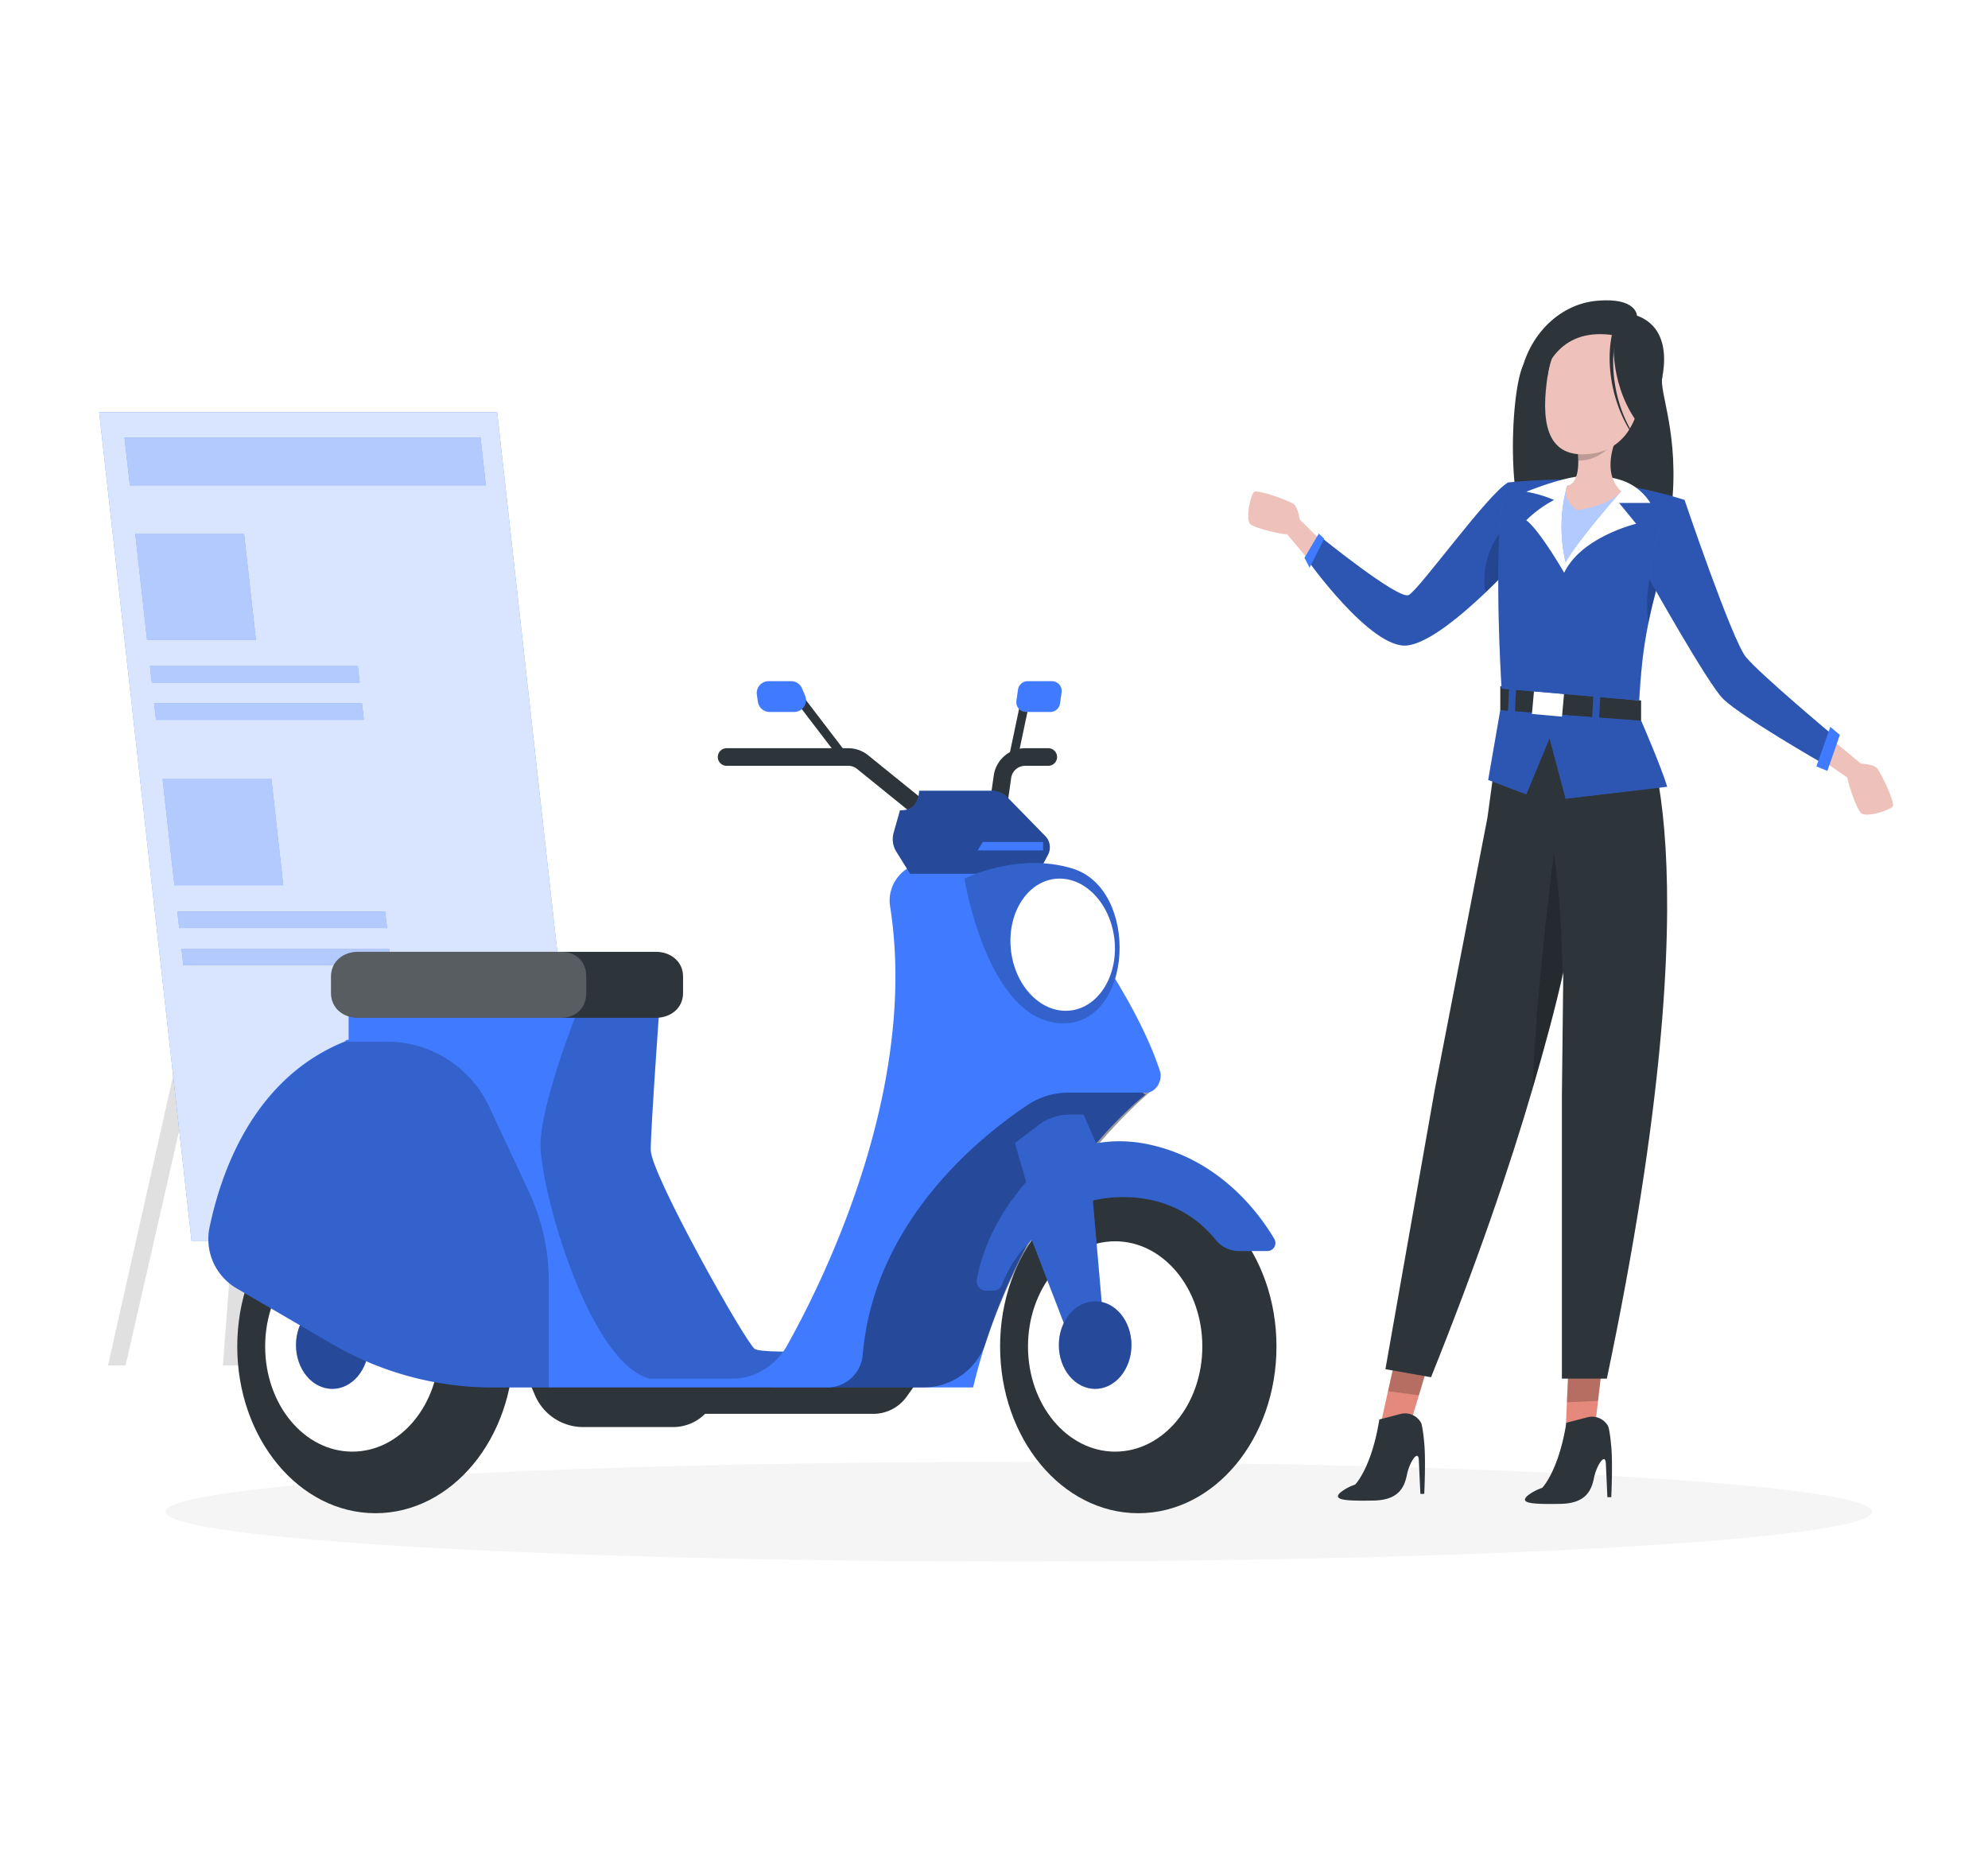 <svg xmlns="http://www.w3.org/2000/svg" xmlns:xlink="http://www.w3.org/1999/xlink" width="778" height="728" viewBox="0 0 778 728">
  <rect x="0" y="0" width="778" height="728" fill="#808080" stroke="none"/>
  <defs>
    <clipPath id="clip-path">
      <rect id="Rectangle_35695" data-name="Rectangle 35695" width="702.044" height="493.575" fill="none"/>
    </clipPath>
    <clipPath id="clip-path-3">
      <rect id="Rectangle_35652" data-name="Rectangle 35652" width="191.909" height="324.458" fill="none"/>
    </clipPath>
    <clipPath id="clip-path-5">
      <rect id="Rectangle_35654" data-name="Rectangle 35654" width="141.413" height="18.688" fill="none"/>
    </clipPath>
    <clipPath id="clip-path-6">
      <rect id="Rectangle_35655" data-name="Rectangle 35655" width="82.059" height="6.473" fill="none"/>
    </clipPath>
    <clipPath id="clip-path-8">
      <rect id="Rectangle_35657" data-name="Rectangle 35657" width="47.223" height="41.566" fill="none"/>
    </clipPath>
    <clipPath id="clip-path-14">
      <rect id="Rectangle_35663" data-name="Rectangle 35663" width="16.193" height="18.191" fill="none"/>
    </clipPath>
    <clipPath id="clip-path-16">
      <rect id="Rectangle_35665" data-name="Rectangle 35665" width="13.835" height="16.986" fill="none"/>
    </clipPath>
    <clipPath id="clip-path-17">
      <rect id="Rectangle_35666" data-name="Rectangle 35666" width="80.938" height="63.833" fill="none"/>
    </clipPath>
    <clipPath id="clip-path-18">
      <rect id="Rectangle_35667" data-name="Rectangle 35667" width="11.378" height="26.055" fill="none"/>
    </clipPath>
    <clipPath id="clip-path-19">
      <rect id="Rectangle_35668" data-name="Rectangle 35668" width="70.041" height="34.695" fill="none"/>
    </clipPath>
    <clipPath id="clip-path-20">
      <rect id="Rectangle_35672" data-name="Rectangle 35672" width="3.363" height="13.732" fill="none"/>
    </clipPath>
    <clipPath id="clip-path-22">
      <rect id="Rectangle_35676" data-name="Rectangle 35676" width="11.595" height="91.811" fill="none"/>
    </clipPath>
    <clipPath id="clip-path-23">
      <rect id="Rectangle_35677" data-name="Rectangle 35677" width="72.886" height="86.433" fill="none"/>
    </clipPath>
    <clipPath id="clip-path-24">
      <rect id="Rectangle_35678" data-name="Rectangle 35678" width="23.331" height="29.98" fill="none"/>
    </clipPath>
    <clipPath id="clip-path-25">
      <rect id="Rectangle_35679" data-name="Rectangle 35679" width="15.967" height="9.702" fill="none"/>
    </clipPath>
    <clipPath id="clip-path-26">
      <rect id="Rectangle_35680" data-name="Rectangle 35680" width="4.333" height="18.919" fill="none"/>
    </clipPath>
    <clipPath id="clip-path-27">
      <rect id="Rectangle_35681" data-name="Rectangle 35681" width="71.466" height="103.132" fill="none"/>
    </clipPath>
    <clipPath id="clip-path-29">
      <rect id="Rectangle_35683" data-name="Rectangle 35683" width="191.33" height="159.528" fill="none"/>
    </clipPath>
    <clipPath id="clip-path-30">
      <rect id="Rectangle_35684" data-name="Rectangle 35684" width="28.416" height="34.287" fill="none"/>
    </clipPath>
    <clipPath id="clip-path-31">
      <rect id="Rectangle_35685" data-name="Rectangle 35685" width="150.741" height="136.724" fill="none"/>
    </clipPath>
    <clipPath id="clip-path-32">
      <rect id="Rectangle_35686" data-name="Rectangle 35686" width="61.466" height="32.489" fill="none"/>
    </clipPath>
    <clipPath id="clip-path-33">
      <rect id="Rectangle_35687" data-name="Rectangle 35687" width="116.869" height="89.836" fill="none"/>
    </clipPath>
    <clipPath id="clip-path-35">
      <rect id="Rectangle_35689" data-name="Rectangle 35689" width="60.724" height="62.739" fill="none"/>
    </clipPath>
    <clipPath id="clip-path-36">
      <rect id="Rectangle_35690" data-name="Rectangle 35690" width="99.881" height="25.831" fill="none"/>
    </clipPath>
    <clipPath id="clip-path-37">
      <rect id="Rectangle_35691" data-name="Rectangle 35691" width="133.249" height="135.412" fill="none"/>
    </clipPath>
    <clipPath id="clip-Web_Blog_Motosiklet_Kasko_Motosiklet_Kasko_Fiyatları">
      <rect width="778" height="728"/>
    </clipPath>
  </defs>
  <g id="Web_Blog_Motosiklet_Kasko_Motosiklet_Kasko_Fiyatları" data-name="Web|| Blog || Motosiklet Kasko, Motosiklet Kasko Fiyatları" clip-path="url(#clip-Web_Blog_Motosiklet_Kasko_Motosiklet_Kasko_Fiyatları)">
    <rect width="778" height="728" fill="#fff"/>
    <g id="Group_76475" data-name="Group 76475" transform="translate(38.814 117.52)">
      <g id="Group_76474" data-name="Group 76474" clip-path="url(#clip-path)">
        <path id="Path_101461" data-name="Path 101461" d="M122.818,359.753,86.3,79.054H65.126L2,359.753H8.888L65.8,110.506,46.979,359.753h7.873L77.066,109.479l36.87,250.274Z" transform="translate(1.444 57.083)" fill="#e0e0e0"/>
        <path id="Path_101462" data-name="Path 101462" d="M0,25.43,36.164,349.888H191.911L155.745,25.43Z" transform="translate(0 18.362)" fill="#407bff"/>
        <g id="Group_76376" data-name="Group 76376">
          <g id="Group_76375" data-name="Group 76375" clip-path="url(#clip-path)">
            <g id="Group_76374" data-name="Group 76374" transform="translate(0 43.791)" opacity="0.8" style="isolation: isolate">
              <g id="Group_76373" data-name="Group 76373">
                <g id="Group_76372" data-name="Group 76372" clip-path="url(#clip-path-3)">
                  <path id="Path_101463" data-name="Path 101463" d="M191.909,349.887H36.164L0,25.429H155.746Z" transform="translate(0 -25.429)" fill="#fff"/>
                </g>
              </g>
            </g>
          </g>
        </g>
        <path id="Path_101464" data-name="Path 101464" d="M147.173,49.888H7.842L5.76,31.2H145.089Z" transform="translate(4.159 22.529)" fill="#407bff"/>
        <path id="Path_101465" data-name="Path 101465" d="M93.606,89.595H12.268l-.722-6.473H92.884Z" transform="translate(8.338 60.021)" fill="#407bff"/>
        <path id="Path_101466" data-name="Path 101466" d="M94.548,98.054H13.211l-.722-6.473H93.827Z" transform="translate(9.018 66.129)" fill="#407bff"/>
        <path id="Path_101467" data-name="Path 101467" d="M55.415,94.583H12.824L8.191,53.018H50.782Z" transform="translate(5.915 38.283)" fill="#407bff"/>
        <path id="Path_101468" data-name="Path 101468" d="M99.822,145.37H18.485l-.722-6.473H99.1Z" transform="translate(12.827 100.295)" fill="#407bff"/>
        <path id="Path_101469" data-name="Path 101469" d="M100.765,153.83H19.428l-.722-6.473h81.337Z" transform="translate(13.507 106.404)" fill="#407bff"/>
        <path id="Path_101470" data-name="Path 101470" d="M61.631,150.359H19.041l-4.632-41.566H57Z" transform="translate(10.404 78.558)" fill="#407bff"/>
        <g id="Group_76399" data-name="Group 76399">
          <g id="Group_76398" data-name="Group 76398" clip-path="url(#clip-path)">
            <g id="Group_76379" data-name="Group 76379" transform="translate(9.919 53.729)" opacity="0.6" style="isolation: isolate">
              <g id="Group_76378" data-name="Group 76378">
                <g id="Group_76377" data-name="Group 76377" clip-path="url(#clip-path-5)">
                  <path id="Path_101471" data-name="Path 101471" d="M147.173,49.888H7.842L5.76,31.2H145.089Z" transform="translate(-5.759 -31.2)" fill="#fff"/>
                </g>
              </g>
            </g>
            <g id="Group_76382" data-name="Group 76382" transform="translate(19.885 143.141)" opacity="0.6" style="isolation: isolate">
              <g id="Group_76381" data-name="Group 76381">
                <g id="Group_76380" data-name="Group 76380" clip-path="url(#clip-path-6)">
                  <path id="Path_101472" data-name="Path 101472" d="M93.606,89.595H12.268l-.722-6.473H92.884Z" transform="translate(-11.547 -83.121)" fill="#fff"/>
                </g>
              </g>
            </g>
            <g id="Group_76385" data-name="Group 76385" transform="translate(21.508 157.71)" opacity="0.6" style="isolation: isolate">
              <g id="Group_76384" data-name="Group 76384">
                <g id="Group_76383" data-name="Group 76383" clip-path="url(#clip-path-6)">
                  <path id="Path_101473" data-name="Path 101473" d="M94.548,98.054H13.211l-.722-6.473H93.827Z" transform="translate(-12.49 -91.581)" fill="#fff"/>
                </g>
              </g>
            </g>
            <g id="Group_76388" data-name="Group 76388" transform="translate(14.106 91.301)" opacity="0.6" style="isolation: isolate">
              <g id="Group_76387" data-name="Group 76387">
                <g id="Group_76386" data-name="Group 76386" clip-path="url(#clip-path-8)">
                  <path id="Path_101474" data-name="Path 101474" d="M55.415,94.583H12.824L8.191,53.018H50.782Z" transform="translate(-8.192 -53.018)" fill="#fff"/>
                </g>
              </g>
            </g>
            <g id="Group_76391" data-name="Group 76391" transform="translate(30.59 239.192)" opacity="0.6" style="isolation: isolate">
              <g id="Group_76390" data-name="Group 76390">
                <g id="Group_76389" data-name="Group 76389" clip-path="url(#clip-path-6)">
                  <path id="Path_101475" data-name="Path 101475" d="M99.822,145.37H18.485l-.722-6.473H99.1Z" transform="translate(-17.764 -138.897)" fill="#fff"/>
                </g>
              </g>
            </g>
            <g id="Group_76394" data-name="Group 76394" transform="translate(32.214 253.759)" opacity="0.6" style="isolation: isolate">
              <g id="Group_76393" data-name="Group 76393">
                <g id="Group_76392" data-name="Group 76392" clip-path="url(#clip-path-6)">
                  <path id="Path_101476" data-name="Path 101476" d="M100.765,153.83H19.428l-.722-6.473h81.337Z" transform="translate(-18.707 -147.356)" fill="#fff"/>
                </g>
              </g>
            </g>
            <g id="Group_76397" data-name="Group 76397" transform="translate(24.812 187.351)" opacity="0.6" style="isolation: isolate">
              <g id="Group_76396" data-name="Group 76396">
                <g id="Group_76395" data-name="Group 76395" clip-path="url(#clip-path-8)">
                  <path id="Path_101477" data-name="Path 101477" d="M61.631,150.359H19.041l-4.632-41.566H57Z" transform="translate(-14.408 -108.793)" fill="#fff"/>
                </g>
              </g>
            </g>
          </g>
        </g>
        <g id="Group_76401" data-name="Group 76401">
          <g id="Group_76400" data-name="Group 76400" clip-path="url(#clip-path)">
            <path id="Path_101478" data-name="Path 101478" d="M682.9,283.468c0,10.77-149.489,19.5-333.893,19.5s-333.893-8.729-333.893-19.5S164.6,263.969,349,263.969,682.9,272.7,682.9,283.468" transform="translate(10.911 190.608)" fill="#f5f5f5"/>
          </g>
        </g>
        <path id="Path_101479" data-name="Path 101479" d="M291.061,269.086,301.922,271l4.455-14.812,4.066-13.592-12.525-4.374-3.637,16.336Z" transform="translate(210.171 172.02)" fill="#e4897b"/>
        <g id="Group_76406" data-name="Group 76406">
          <g id="Group_76405" data-name="Group 76405" clip-path="url(#clip-path)">
            <g id="Group_76404" data-name="Group 76404" transform="translate(504.393 410.32)" opacity="0.2" style="isolation: isolate">
              <g id="Group_76403" data-name="Group 76403">
                <g id="Group_76402" data-name="Group 76402" clip-path="url(#clip-path-14)">
                  <path id="Path_101480" data-name="Path 101480" d="M292.9,254.867,305,256.46l4.092-13.742L296.58,238.27Z" transform="translate(-292.897 -238.269)"/>
                </g>
              </g>
            </g>
          </g>
        </g>
        <path id="Path_101481" data-name="Path 101481" d="M333.171,272.425H344.2l1.812-15.535,1.639-14.181-13.095-2.173-.74,16.875Z" transform="translate(240.578 173.687)" fill="#e4897b"/>
        <g id="Group_76444" data-name="Group 76444">
          <g id="Group_76443" data-name="Group 76443" clip-path="url(#clip-path)">
            <g id="Group_76409" data-name="Group 76409" transform="translate(574.394 414.254)" opacity="0.2" style="isolation: isolate">
              <g id="Group_76408" data-name="Group 76408">
                <g id="Group_76407" data-name="Group 76407" clip-path="url(#clip-path-16)">
                  <path id="Path_101482" data-name="Path 101482" d="M333.546,257.539l12.2-.536,1.639-14.243-13.095-2.206Z" transform="translate(-333.546 -240.554)"/>
                </g>
              </g>
            </g>
            <path id="Path_101483" data-name="Path 101483" d="M299.076,71.99l-17.815-17.6s-.617-4.715-2.339-6.029-13.947-5.747-15.44-4.762S259.909,54.46,262,56.266s13.2,4.119,14.343,3.926L295.615,83.07Z" transform="translate(188.548 31.379)" fill="#eec1bb"/>
            <path id="Path_101484" data-name="Path 101484" d="M353.268,41.4c-7.684,4.073-34.95,42.193-38.967,44.085S279.58,62.479,279.58,62.479L274.4,71.3s25.191,35.59,39.431,33.868,41.507-31.859,41.507-31.859Z" transform="translate(198.144 29.895)" fill="#407bff"/>
            <g id="Group_76412" data-name="Group 76412" transform="translate(472.549 71.296)" opacity="0.3" style="isolation: isolate">
              <g id="Group_76411" data-name="Group 76411">
                <g id="Group_76410" data-name="Group 76410" clip-path="url(#clip-path-17)">
                  <path id="Path_101485" data-name="Path 101485" d="M353.268,41.4c-7.684,4.073-34.95,42.193-38.967,44.085S279.58,62.479,279.58,62.479L274.4,71.3s25.191,35.59,39.431,33.868,41.507-31.859,41.507-31.859Z" transform="translate(-274.405 -41.401)"/>
                </g>
              </g>
            </g>
            <path id="Path_101486" data-name="Path 101486" d="M281.629,55.025l-2.127-2.01-5.6,9.471,2.01,3.875Z" transform="translate(197.783 38.282)" fill="#407bff"/>
            <g id="Group_76415" data-name="Group 76415" transform="translate(542.109 88.284)" opacity="0.2" style="isolation: isolate">
              <g id="Group_76414" data-name="Group 76414">
                <g id="Group_76413" data-name="Group 76413" clip-path="url(#clip-path-18)">
                  <path id="Path_101487" data-name="Path 101487" d="M315.224,77.321C321.6,71.242,326.176,66.2,326.176,66.2l-.482-7.577L323.3,51.266a30.226,30.226,0,0,0-8.077,26.055" transform="translate(-314.798 -51.266)"/>
                </g>
              </g>
            </g>
            <path id="Path_101488" data-name="Path 101488" d="M292.3,353.205l17.856,3.148c18.02-44.895,30.837-82.369,39.889-113.466,4.875-16.782,8.943-31.7,11.862-44.945l-.548,48.874V356.909h17.6c44.111-210.094,12.85-257.975,12.85-257.975l-52.77-8.786c-2.006,7.877-3.523,20.761-4.421,29.649L332.24,137.3,311.611,243.851Z" transform="translate(211.067 65.094)" fill="#2e353a"/>
            <path id="Path_101489" data-name="Path 101489" d="M375.5,97.245s7.909,18.173,10.2,25.878l-39.739,4.691-6.3-23.679-9.087,21.957-14.913-5.623,4.736-27.35Z" transform="translate(227.93 67.24)" fill="#407bff"/>
            <g id="Group_76418" data-name="Group 76418" transform="translate(543.585 160.359)" opacity="0.3" style="isolation: isolate">
              <g id="Group_76417" data-name="Group 76417">
                <g id="Group_76416" data-name="Group 76416" clip-path="url(#clip-path-19)">
                  <path id="Path_101490" data-name="Path 101490" d="M375.5,97.245s7.909,18.173,10.2,25.878l-39.739,4.691-6.3-23.679-9.087,21.957-14.913-5.623,4.736-27.35Z" transform="translate(-315.655 -93.119)"/>
                </g>
              </g>
            </g>
            <path id="Path_101491" data-name="Path 101491" d="M373.512,93.274v7.879l-55.107-4.126V87.708Z" transform="translate(229.915 63.333)" fill="#2e353a"/>
            <rect id="Rectangle_35669" data-name="Rectangle 35669" width="8.96" height="11.814" transform="translate(560.706 161.885) rotate(-84.882)" fill="#fff"/>
            <rect id="Rectangle_35670" data-name="Rectangle 35670" width="13.614" height="2.673" transform="matrix(0.051, -0.999, 0.999, 0.051, 584.119, 166.889)" fill="#407bff"/>
            <g id="Group_76421" data-name="Group 76421" transform="translate(584.119 153.293)" opacity="0.3" style="isolation: isolate">
              <g id="Group_76420" data-name="Group 76420">
                <g id="Group_76419" data-name="Group 76419" clip-path="url(#clip-path-20)">
                  <rect id="Rectangle_35671" data-name="Rectangle 35671" width="13.614" height="2.673" transform="matrix(0.051, -0.999, 0.999, 0.051, 0, 13.596)"/>
                </g>
              </g>
            </g>
            <rect id="Rectangle_35673" data-name="Rectangle 35673" width="13.614" height="2.673" transform="matrix(0.051, -0.999, 0.999, 0.051, 551.242, 163.279)" fill="#407bff"/>
            <g id="Group_76424" data-name="Group 76424" transform="translate(551.241 149.684)" opacity="0.3" style="isolation: isolate">
              <g id="Group_76423" data-name="Group 76423">
                <g id="Group_76422" data-name="Group 76422" clip-path="url(#clip-path-20)">
                  <rect id="Rectangle_35674" data-name="Rectangle 35674" width="13.614" height="2.673" transform="matrix(0.051, -0.999, 0.999, 0.051, 0.001, 13.596)"/>
                </g>
              </g>
            </g>
            <g id="Group_76427" data-name="Group 76427" transform="translate(561.115 216.17)" opacity="0.2" style="isolation: isolate">
              <g id="Group_76426" data-name="Group 76426">
                <g id="Group_76425" data-name="Group 76425" clip-path="url(#clip-path-22)">
                  <path id="Path_101492" data-name="Path 101492" d="M325.835,217.338c4.875-16.78,8.676-31.7,11.595-44.943,0,0-.294-25.733-3.408-46.868,0,0-7.73,60.452-8.187,91.811" transform="translate(-325.835 -125.529)"/>
                </g>
              </g>
            </g>
            <path id="Path_101493" data-name="Path 101493" d="M379.783,20.744c-1.553,5.955,6.942,22.375,3.5,52.25s-36.207,28.051-50.931,18.092-12.177-64-7.112-74.661,54.545,4.319,54.545,4.319" transform="translate(231.985 9.096)" fill="#2e353a"/>
            <path id="Path_101494" data-name="Path 101494" d="M319.247,122.549l53.831,4.648c.849-13.372,1.7-23.581,5.724-39.529,1.288-5.154,2.9-10.909,4.973-17.564,1.109-3.554,2.332-7.371,3.7-11.481,1.026-3.114,2.135-6.425,3.358-9.914a159.693,159.693,0,0,0-22.341-5.4,171.516,171.516,0,0,0-24.168-2.545c-10.469-.081-22.5,1.094-22.5,1.094s-1.712.406-2.788,11.512c-.978,10.42-1.941,31.261.212,69.176" transform="translate(229.588 29.435)" fill="#407bff"/>
            <g id="Group_76430" data-name="Group 76430" transform="translate(547.538 70.199)" opacity="0.3" style="isolation: isolate">
              <g id="Group_76429" data-name="Group 76429">
                <g id="Group_76428" data-name="Group 76428" clip-path="url(#clip-path-23)">
                  <path id="Path_101495" data-name="Path 101495" d="M319.247,122.549l53.831,4.648c.849-13.372,1.7-23.581,5.724-39.529,1.288-5.154,2.9-10.909,4.973-17.564,1.109-3.554,2.332-7.371,3.7-11.481,1.026-3.114,2.135-6.425,3.358-9.914a159.693,159.693,0,0,0-22.341-5.4,171.516,171.516,0,0,0-24.168-2.545c-10.469-.081-22.5,1.094-22.5,1.094s-1.712.406-2.788,11.512c-.978,10.42-1.941,31.261.212,69.176" transform="translate(-317.951 -40.764)"/>
                </g>
              </g>
            </g>
            <path id="Path_101496" data-name="Path 101496" d="M349.4,39.879c6.454.386,16.79.322,23.482,10.655H360.634l6.673,8.147s-21.45,5.111-28.161,19.175c0,0-9.6-16.67-14.831-20.544a44.577,44.577,0,0,1,10.877-7.942,48.778,48.778,0,0,0-10.877-3.215s16.353-6.8,25.087-6.275" transform="translate(234.183 28.775)" fill="#fff"/>
            <path id="Path_101497" data-name="Path 101497" d="M355.649,44.32s-16.608,18.726-21.724,27.767c0,0-4.043-14.755.694-29.98Z" transform="translate(239.961 30.405)" fill="#407bff"/>
            <g id="Group_76433" data-name="Group 76433" transform="translate(572.28 72.512)" opacity="0.6" style="isolation: isolate">
              <g id="Group_76432" data-name="Group 76432">
                <g id="Group_76431" data-name="Group 76431" clip-path="url(#clip-path-24)">
                  <path id="Path_101498" data-name="Path 101498" d="M355.649,44.32s-16.608,18.726-21.724,27.767c0,0-4.043-14.755.694-29.98Z" transform="translate(-332.318 -42.107)" fill="#fff"/>
                </g>
              </g>
            </g>
            <path id="Path_101499" data-name="Path 101499" d="M337.723,59.856c13.265-1.7,17.252-7.365,17.252-7.365-8.418-7.941-1.424-21.7-1.424-21.7L337.584,33.77a46.7,46.7,0,0,1,.623,6.723c.122,9.692-4.262,9.787-4.262,9.787-2.8,5.249,3.778,9.577,3.778,9.577" transform="translate(240.635 22.232)" fill="#eec1bb"/>
            <g id="Group_76436" data-name="Group 76436" transform="translate(578.219 53.023)" opacity="0.2" style="isolation: isolate">
              <g id="Group_76435" data-name="Group 76435">
                <g id="Group_76434" data-name="Group 76434" clip-path="url(#clip-path-25)">
                  <path id="Path_101500" data-name="Path 101500" d="M335.767,33.771a46.679,46.679,0,0,1,.623,6.723c10.785,0,15.344-9.7,15.344-9.7Z" transform="translate(-335.767 -30.79)"/>
                </g>
              </g>
            </g>
            <path id="Path_101501" data-name="Path 101501" d="M349.775,6.618c-13.88-.761-18.755,6.427-20.555,20.674C326.969,45.1,330.238,58.014,347.8,55.146c23.854-3.894,25.024-47.266,1.974-48.528" transform="translate(237.271 4.739)" fill="#eec1bb"/>
            <path id="Path_101502" data-name="Path 101502" d="M363.293,33.077s-5.865-11.76-4.4-20.51c0,0-26.89-12.743-29.777,15.1,0,0-1.329-24.938,22.561-24.183,23.853.754,21.877,35.656,8.984,45.382,0,0,6.255-8.438,2.631-15.79" transform="translate(237.64 2.504)" fill="#2e353a"/>
            <path id="Path_101503" data-name="Path 101503" d="M347.6,24.508c.215-2.23,2.729-5.886,6.859-5.2,4.276.7,5.843,9.647-4.973,11.183-1.552.222-2.335-1.326-1.886-5.979" transform="translate(250.905 13.879)" fill="#eec1bb"/>
            <path id="Path_101504" data-name="Path 101504" d="M359.93,13.685s-2.2,17.124,8.094,32.67c7.81,11.789-1.161,22.125-1.161,22.125s18.526-6.392,10.446-32.687c0,0,8.712-23.5-8.419-29.821,0,0-.1-7.162-15.594-5.8S325.318,14.815,322.95,31.747s6.458,35.809,6.458,35.809-9.384-59.994,30.522-53.87" transform="translate(232.906 0)" fill="#2e353a"/>
            <path id="Path_101505" data-name="Path 101505" d="M345.8,8.316c-3.628,15.211,1.409,35.833,13.412,46.34C346.658,44.382,340.877,23.469,344.157,7.8l1.641.52" transform="translate(247.857 5.629)" fill="#2e353a"/>
            <g id="Group_76439" data-name="Group 76439" transform="translate(605.828 107.458)" opacity="0.2" style="isolation: isolate">
              <g id="Group_76438" data-name="Group 76438">
                <g id="Group_76437" data-name="Group 76437" clip-path="url(#clip-path-26)">
                  <path id="Path_101506" data-name="Path 101506" d="M352.24,81.319c.586-2.893,1.274-5.976,2.118-9.282.534-2.1,1.119-4.305,1.774-6.647-1.67-5.872-3.4-1.283-3.4-1.283a53.048,53.048,0,0,0-.5,17.212" transform="translate(-351.799 -62.4)"/>
                </g>
              </g>
            </g>
            <path id="Path_101507" data-name="Path 101507" d="M393.646,96.01l19.282,15.983s4.753.145,6.23,1.729,7.1,13.308,6.268,14.891-10.455,4.634-12.459,2.731-5.407-12.73-5.328-13.882l-24.676-16.909Z" transform="translate(276.532 69.327)" fill="#eec1bb"/>
            <path id="Path_101508" data-name="Path 101508" d="M365.959,45.378S384.55,100.292,390,106.894s33.868,30.422,33.868,30.422l-3.732,11.194s-31.571-18.082-39.035-25.256c-5.752-5.531-28.7-46.5-28.7-46.5s.7-26.308,13.553-31.38" transform="translate(254.467 32.767)" fill="#407bff"/>
            <g id="Group_76442" data-name="Group 76442" transform="translate(606.871 78.145)" opacity="0.3" style="isolation: isolate">
              <g id="Group_76441" data-name="Group 76441">
                <g id="Group_76440" data-name="Group 76440" clip-path="url(#clip-path-27)">
                  <path id="Path_101509" data-name="Path 101509" d="M365.959,45.378S384.55,100.292,390,106.894s33.868,30.422,33.868,30.422l-3.732,11.194s-31.571-18.082-39.035-25.256c-5.752-5.531-28.7-46.5-28.7-46.5s.7-26.308,13.553-31.38" transform="translate(-352.404 -45.378)"/>
                </g>
              </g>
            </g>
            <path id="Path_101510" data-name="Path 101510" d="M399.423,100.09l-3.732-3.157-5.452,15.5,4.305,1.722Z" transform="translate(281.785 69.994)" fill="#407bff"/>
            <path id="Path_101511" data-name="Path 101511" d="M324.837,284.772a18.476,18.476,0,0,1,5.89-3.2s6.406-6.354,9.489-25.487L348.6,253.9a7.15,7.15,0,0,1,7.629,2.979,4.028,4.028,0,0,1,.534,1.1,48.516,48.516,0,0,1,.9,6.217c.844,6.475.121,21.009.121,21.009h-1.515l-.6-13.191c-.224-4.477-3.651.775-4.632,5.6s-3.065,9.954-12.881,10.195c-11.452.224-16.2-.224-13.312-3.031" transform="translate(233.962 183.189)" fill="#2e353a"/>
            <path id="Path_101512" data-name="Path 101512" d="M282.337,284.022a18.475,18.475,0,0,1,5.89-3.2s6.406-6.354,9.489-25.487l8.387-2.187a7.15,7.15,0,0,1,7.629,2.979,4.03,4.03,0,0,1,.534,1.1,48.516,48.516,0,0,1,.9,6.217c.844,6.475.121,21.009.121,21.009h-1.516l-.6-13.191c-.224-4.477-3.651.775-4.632,5.6s-3.065,9.954-12.881,10.195c-11.452.224-16.2-.224-13.312-3.031" transform="translate(203.274 182.647)" fill="#2e353a"/>
          </g>
        </g>
        <g id="Group_76473" data-name="Group 76473">
          <g id="Group_76472" data-name="Group 76472" clip-path="url(#clip-path)">
            <path id="Path_101513" data-name="Path 101513" d="M94.191,237.666l8.407,19.348a20.475,20.475,0,0,0,18.781,12.316h35.242a17.638,17.638,0,0,0,12.473-5.166h65.834a16.038,16.038,0,0,0,13.016-6.668l8.705-12.094Z" transform="translate(68.014 171.615)" fill="#2e353a"/>
            <path id="Path_101514" data-name="Path 101514" d="M166.7,221.767c0,9.268,36.994,75.193,40.7,77.814s51.985-.313,51.985-.313l-3.6,13.679H123.118L68.051,205.984l36.427-52.567,66.39,1.836S166.7,212.5,166.7,221.767" transform="translate(49.139 110.78)" fill="#407bff"/>
            <g id="Group_76447" data-name="Group 76447" transform="translate(117.191 264.197)" opacity="0.2" style="isolation: isolate">
              <g id="Group_76446" data-name="Group 76446">
                <g id="Group_76445" data-name="Group 76445" clip-path="url(#clip-path-29)">
                  <path id="Path_101515" data-name="Path 101515" d="M166.7,221.767c0,9.268,36.994,75.193,40.7,77.814s51.985-.313,51.985-.313l-3.6,13.679H123.118L68.051,205.984l36.427-52.567,66.39,1.836S166.7,212.5,166.7,221.767" transform="translate(-68.053 -153.417)"/>
                </g>
              </g>
            </g>
            <path id="Path_101516" data-name="Path 101516" d="M85.462,199.846c-29.87,0-54.084,29.215-54.084,65.255s24.214,65.257,54.084,65.257,54.084-29.217,54.084-65.257-24.214-65.255-54.084-65.255" transform="translate(22.658 144.306)" fill="#2e353a"/>
            <path id="Path_101517" data-name="Path 101517" d="M71.831,213.839c-18.84,0-34.113,18.428-34.113,41.158s15.273,41.16,34.113,41.16,34.111-18.428,34.111-41.16S90.67,213.839,71.831,213.839" transform="translate(27.236 154.41)" fill="#fff"/>
            <path id="Path_101518" data-name="Path 101518" d="M58.936,227.468c-7.848,0-14.209,7.675-14.209,17.143s6.361,17.143,14.209,17.143,14.209-7.675,14.209-17.143-6.361-17.143-14.209-17.143" transform="translate(32.297 164.251)" fill="#407bff"/>
            <g id="Group_76450" data-name="Group 76450" transform="translate(77.025 391.719)" opacity="0.4" style="isolation: isolate">
              <g id="Group_76449" data-name="Group 76449">
                <g id="Group_76448" data-name="Group 76448" clip-path="url(#clip-path-30)">
                  <path id="Path_101519" data-name="Path 101519" d="M58.936,227.468c-7.848,0-14.209,7.675-14.209,17.143s6.361,17.143,14.209,17.143,14.209-7.675,14.209-17.143-6.361-17.143-14.209-17.143" transform="translate(-44.728 -227.468)"/>
                </g>
              </g>
            </g>
            <path id="Path_101520" data-name="Path 101520" d="M298.823,189.776s-48.835,37.447-67.449,114.608H153.2L227.261,183.9l39.057-16.244Z" transform="translate(110.622 121.064)" fill="#407bff"/>
            <g id="Group_76453" data-name="Group 76453" transform="translate(263.82 288.723)" opacity="0.4" style="isolation: isolate">
              <g id="Group_76452" data-name="Group 76452">
                <g id="Group_76451" data-name="Group 76451" clip-path="url(#clip-path-31)">
                  <path id="Path_101521" data-name="Path 101521" d="M303.939,185.966s-45.666,34.92-67.466,100.6a25.855,25.855,0,0,1-24.493,17.822H153.2L227.261,183.9l39.059-16.244Z" transform="translate(-153.198 -167.659)"/>
                </g>
              </g>
            </g>
            <path id="Path_101522" data-name="Path 101522" d="M391.873,217.6H361.714a28.771,28.771,0,0,0-16.11,4.712c-17.906,11.919-60.263,45.156-64.694,97.821a13.941,13.941,0,0,1-13.753,12.847H136.068A124.467,124.467,0,0,1,73.4,316.057L35.913,294.221a22.311,22.311,0,0,1-10.639-23.8c4.467-21.5,17.031-58.41,53.011-72.851.556-.258-.3-.48,1.424-.685V174.55h93.962s-18.852,44.924-18.852,63.462c0,17.534,18.538,84.637,42.506,91.525h32.8c8.767,0,16.849-5.266,21.151-12.923,15.941-28.454,51.365-102.269,40.317-172.024-1.28-8.156,4.985-16.537,13.253-16.537h42.189s37.963,43.941,50.18,81.088c1.186,3.615-1.521,8.461-5.338,8.461" transform="translate(17.911 92.466)" fill="#407bff"/>
            <path id="Path_101523" data-name="Path 101523" d="M240.6,133.044H228.575a13.889,13.889,0,0,1-8.7-3.081L195.091,109.9a5.534,5.534,0,0,0-3.467-1.226H144.029a3.444,3.444,0,1,1,0-6.888h47.595a12.437,12.437,0,0,1,7.8,2.76l24.783,20.061a6.971,6.971,0,0,0,4.369,1.546H240.6a6.975,6.975,0,0,0,6.875-5.97l1.1-7.739a12.456,12.456,0,0,1,12.275-10.658h9.063a3.444,3.444,0,1,1,0,6.888h-9.063a5.536,5.536,0,0,0-5.456,4.736l-1.1,7.739a13.9,13.9,0,0,1-13.7,11.893" transform="translate(101.514 73.5)" fill="#2e353a"/>
            <path id="Path_101524" data-name="Path 101524" d="M190.663,111.453s.145,8.123-7.469,7.615l-2.5,8.821a9.255,9.255,0,0,0,1.054,7.414l5.394,8.64h50l3.932-7.4a6.292,6.292,0,0,0-1.054-7.35l-14.865-15.216a8.4,8.4,0,0,0-6-2.526Z" transform="translate(130.228 80.478)" fill="#407bff"/>
            <g id="Group_76456" data-name="Group 76456" transform="translate(310.58 191.931)" opacity="0.4" style="isolation: isolate">
              <g id="Group_76455" data-name="Group 76455">
                <g id="Group_76454" data-name="Group 76454" clip-path="url(#clip-path-32)">
                  <path id="Path_101525" data-name="Path 101525" d="M190.663,111.453s.145,8.123-7.469,7.615l-2.5,8.821a9.255,9.255,0,0,0,1.054,7.414l5.394,8.64h50l3.932-7.4a6.292,6.292,0,0,0-1.054-7.35l-14.865-15.216a8.4,8.4,0,0,0-6-2.526Z" transform="translate(-180.351 -111.453)"/>
                </g>
              </g>
            </g>
            <path id="Path_101526" data-name="Path 101526" d="M258.819,199.846c-29.87,0-54.084,29.215-54.084,65.255s24.214,65.257,54.084,65.257S312.9,301.141,312.9,265.1s-24.214-65.255-54.084-65.255" transform="translate(147.836 144.306)" fill="#2e353a"/>
            <path id="Path_101527" data-name="Path 101527" d="M245.188,213.839c-18.84,0-34.113,18.428-34.113,41.158s15.273,41.16,34.113,41.16S279.3,277.728,279.3,255s-15.273-41.158-34.113-41.158" transform="translate(152.414 154.41)" fill="#fff"/>
            <path id="Path_101528" data-name="Path 101528" d="M315.868,233.7c-5.705-9.69-20.946-30.662-48.33-36.792a53.674,53.674,0,0,0-21.411-.622l-.122-.279.122-.269c-.074.016-.145.036-.217.052l-4.71-10.741h-5.357a20.065,20.065,0,0,0-12.051,4.023l-9.4,7.066,4.417,15.344a45.366,45.366,0,0,0-3.584,4.348c-8.843,11.018-14.162,24.207-15.742,33.92a3.623,3.623,0,0,0,3.592,4.183H205.9a3.607,3.607,0,0,0,3.379-2.313,47.347,47.347,0,0,1,11.7-17.57l15.683,40.836,12.623-5.307L244.87,218.69s29.034-8.158,48.038,15.316a11.846,11.846,0,0,0,9.194,4.433H313.14a3.15,3.15,0,0,0,2.728-4.734" transform="translate(144.008 133.625)" fill="#407bff"/>
            <g id="Group_76459" data-name="Group 76459" transform="translate(343.442 318.679)" opacity="0.2" style="isolation: isolate">
              <g id="Group_76458" data-name="Group 76458">
                <g id="Group_76457" data-name="Group 76457" clip-path="url(#clip-path-33)">
                  <path id="Path_101529" data-name="Path 101529" d="M315.868,233.7c-5.705-9.69-20.946-30.662-48.33-36.792a53.674,53.674,0,0,0-21.411-.622l-.122-.279.122-.269c-.074.016-.145.036-.217.052l-4.71-10.741h-5.357a20.065,20.065,0,0,0-12.051,4.023l-9.4,7.066,4.417,15.344a45.366,45.366,0,0,0-3.584,4.348c-8.843,11.018-14.162,24.207-15.742,33.92a3.623,3.623,0,0,0,3.592,4.183H205.9a3.607,3.607,0,0,0,3.379-2.313,47.347,47.347,0,0,1,11.7-17.57l15.683,40.836,12.623-5.307L244.87,218.69s29.034-8.158,48.038,15.316a11.846,11.846,0,0,0,9.194,4.433H313.14a3.15,3.15,0,0,0,2.728-4.734" transform="translate(-199.434 -185.054)"/>
                </g>
              </g>
            </g>
            <path id="Path_101530" data-name="Path 101530" d="M232.294,227.468c-7.848,0-14.209,7.675-14.209,17.143s6.361,17.143,14.209,17.143,14.209-7.675,14.209-17.143-6.361-17.143-14.209-17.143" transform="translate(157.476 164.251)" fill="#407bff"/>
            <g id="Group_76462" data-name="Group 76462" transform="translate(375.561 391.719)" opacity="0.4" style="isolation: isolate">
              <g id="Group_76461" data-name="Group 76461">
                <g id="Group_76460" data-name="Group 76460" clip-path="url(#clip-path-30)">
                  <path id="Path_101531" data-name="Path 101531" d="M232.294,227.468c-7.848,0-14.209,7.675-14.209,17.143s6.361,17.143,14.209,17.143,14.209-7.675,14.209-17.143-6.361-17.143-14.209-17.143" transform="translate(-218.085 -227.468)"/>
                </g>
              </g>
            </g>
            <path id="Path_101532" data-name="Path 101532" d="M196.629,133.968s8.938,56.264,38.454,56.657c27.664.367,30.247-52.456,3.849-60.579-21.323-6.561-42.3,3.923-42.3,3.923" transform="translate(141.983 92.345)" fill="#407bff"/>
            <g id="Group_76465" data-name="Group 76465" transform="translate(338.612 220.232)" opacity="0.2" style="isolation: isolate">
              <g id="Group_76464" data-name="Group 76464">
                <g id="Group_76463" data-name="Group 76463" clip-path="url(#clip-path-35)">
                  <path id="Path_101533" data-name="Path 101533" d="M196.629,133.968s8.938,56.264,38.454,56.657c27.664.367,30.247-52.456,3.849-60.579-21.323-6.561-42.3,3.923-42.3,3.923" transform="translate(-196.629 -127.888)"/>
                </g>
              </g>
            </g>
            <path id="Path_101534" data-name="Path 101534" d="M247.948,157.287c.654,14.288-7.956,25.869-19.231,25.869s-20.944-11.581-21.6-25.869,7.956-25.869,19.23-25.869,20.944,11.581,21.6,25.869" transform="translate(149.532 94.895)" fill="#fff"/>
            <path id="Path_101535" data-name="Path 101535" d="M225.262,126.4H199.626l2.032-3.3h23.6Z" transform="translate(144.147 88.887)" fill="#407bff"/>
            <path id="Path_101536" data-name="Path 101536" d="M190.454,157.733v6.47c0,5.876-4.81,9.682-10.686,9.682H63.307c-5.893,0-10.62-3.806-10.62-9.682v-6.47c0-5.876,4.727-9.68,10.62-9.68H179.768c5.876,0,10.686,3.8,10.686,9.68" transform="translate(38.044 106.907)" fill="#2e353a"/>
            <g id="Group_76468" data-name="Group 76468" transform="translate(90.732 254.961)" opacity="0.2" style="isolation: isolate">
              <g id="Group_76467" data-name="Group 76467">
                <g id="Group_76466" data-name="Group 76466" clip-path="url(#clip-path-36)">
                  <path id="Path_101537" data-name="Path 101537" d="M152.568,157.733v6.47c0,5.876-4.016,9.682-9.911,9.682H63.307c-5.893,0-10.62-3.806-10.62-9.682v-6.47c0-5.876,4.727-9.68,10.62-9.68h79.35c5.895,0,9.911,3.8,9.911,9.68" transform="translate(-52.687 -148.055)" fill="#fff"/>
                </g>
              </g>
            </g>
            <g id="Group_76471" data-name="Group 76471" transform="translate(42.714 290.035)" opacity="0.2" style="isolation: isolate">
              <g id="Group_76470" data-name="Group 76470">
                <g id="Group_76469" data-name="Group 76469" clip-path="url(#clip-path-37)">
                  <path id="Path_101538" data-name="Path 101538" d="M158.053,262.3v41.537H136.069A124.473,124.473,0,0,1,73.4,286.909L35.914,265.073a22.312,22.312,0,0,1-10.641-23.8c4.467-21.5,17.276-58.41,53.257-72.849l1.667.093H94.74a44.133,44.133,0,0,1,39.985,25.451l15.533,33.24a82.9,82.9,0,0,1,7.794,35.093" transform="translate(-24.804 -168.421)"/>
                </g>
              </g>
            </g>
            <rect id="Rectangle_35692" data-name="Rectangle 35692" width="3.443" height="30.712" transform="matrix(0.794, -0.607, 0.607, 0.794, 270.47, 154.116)" fill="#2e353a"/>
            <path id="Path_101539" data-name="Path 101539" d="M154.089,86.554h8.784a4.652,4.652,0,0,1,4.278,2.821l1.178,2.745a4.655,4.655,0,0,1-4.279,6.489h-9.568a4.655,4.655,0,0,1-4.608-4l-.393-2.745a4.655,4.655,0,0,1,4.608-5.313" transform="translate(107.904 62.499)" fill="#407bff"/>
            <rect id="Rectangle_35693" data-name="Rectangle 35693" width="22.29" height="3.444" transform="matrix(0.206, -0.979, 0.979, 0.206, 356.257, 177.686)" fill="#2e353a"/>
            <path id="Path_101540" data-name="Path 101540" d="M222.339,86.554h-9.451a3.845,3.845,0,0,0-3.808,3.3l-.623,4.364a3.846,3.846,0,0,0,3.808,4.388h9.451a3.844,3.844,0,0,0,3.806-3.3l.623-4.364a3.844,3.844,0,0,0-3.806-4.39" transform="translate(150.496 62.499)" fill="#407bff"/>
          </g>
        </g>
      </g>
    </g>
  </g>
</svg>
